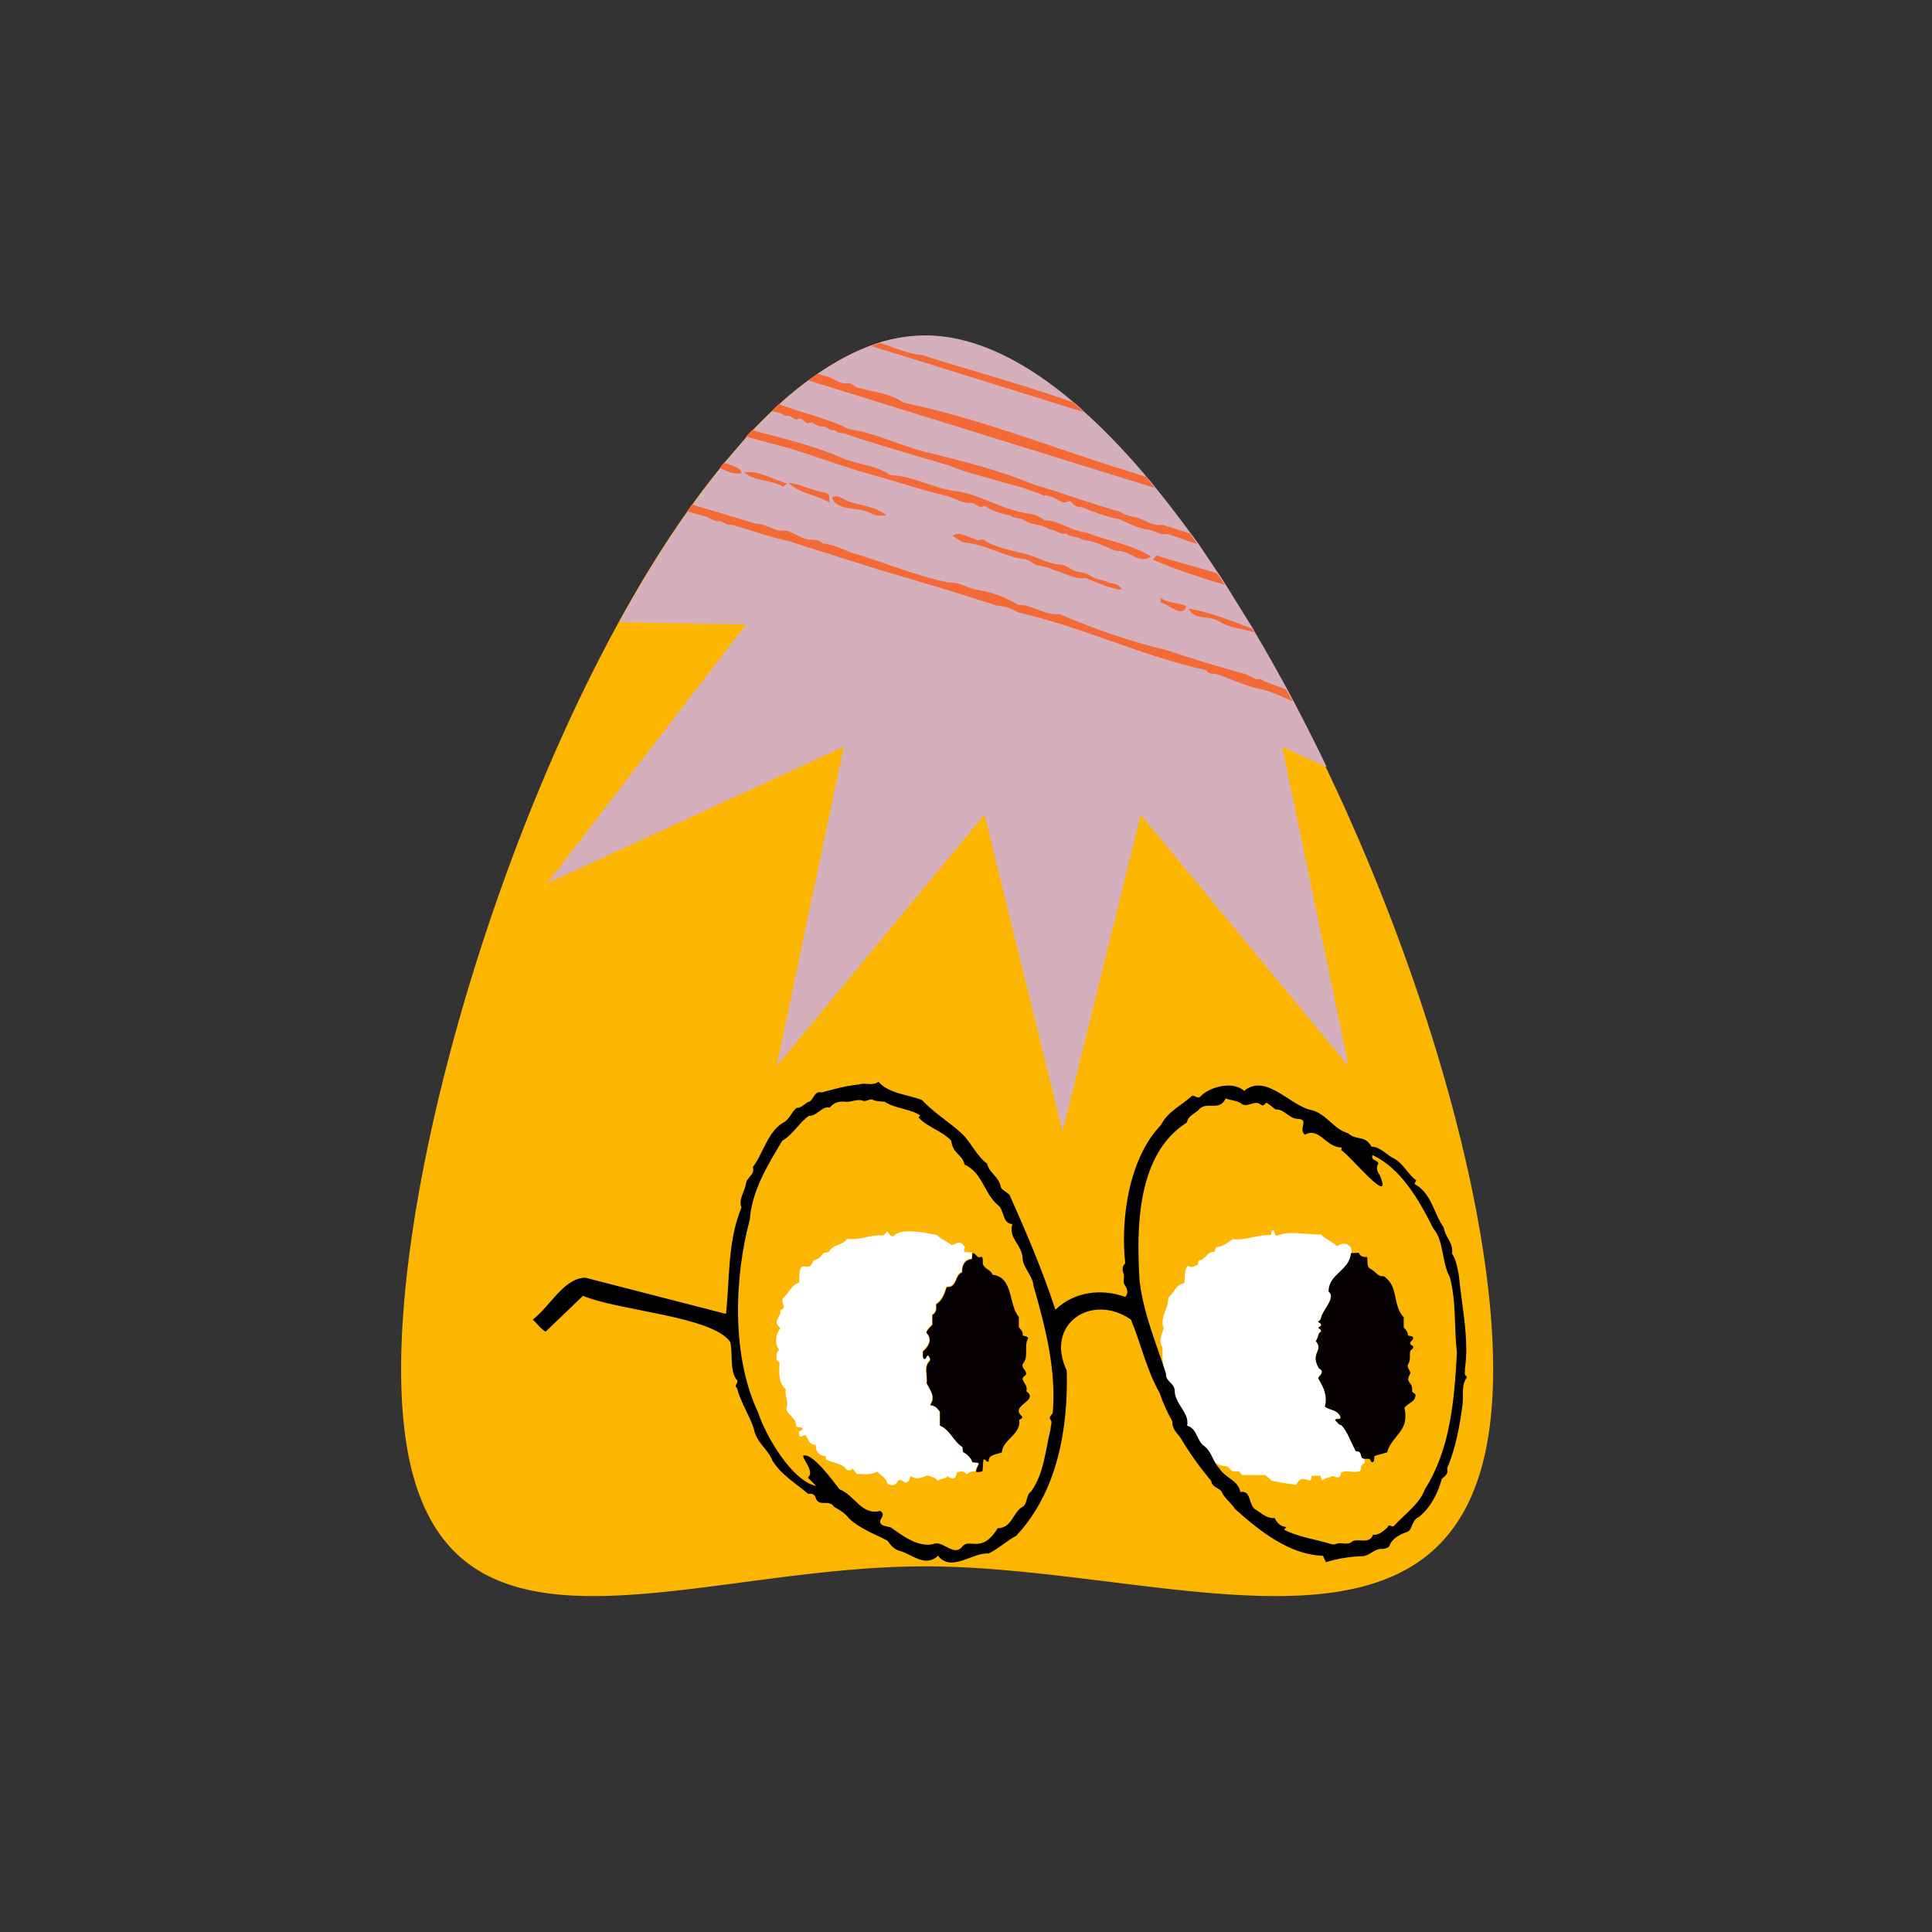 <svg xmlns="http://www.w3.org/2000/svg" viewBox="0 0 512 512"><rect x="0" y="0" width="512" height="512" fill="#333333" stroke="none"/><path d="M395.7 362.9c0 90-82.8 52.2-150.6 52.2-67.9 0-138.8 37.8-138.8-52.2 0-52.5 24.1-136.7 57.6-197.9 5.8-10.6 11.9-20.5 18.2-29.4.4-.6.8-1.2 1.3-1.8 2.4-3.4 4.9-6.6 7.4-9.7.4-.5.8-.9 1.1-1.4l6-7c.5-.6 1.1-1.2 1.6-1.7a108.61 108.61 0 0 1 4.8-4.8c.7-.6 1.3-1.3 2-1.9 2.6-2.4 5.2-4.5 7.9-6.5.8-.6 1.6-1.1 2.4-1.7 4.7-3.2 9.5-5.8 14.2-7.5.8-.3 1.5-.5 2.3-.8 4-1.2 8-1.8 12-1.8 12.7 0 26 6.5 39.1 17.6 1 .8 2 1.7 2.9 2.6 5.6 5 11.1 10.8 16.6 17.3.8.9 1.5 1.8 2.3 2.8 3.2 3.9 6.3 8 9.4 12.2.7.9 1.3 1.8 2 2.7l5.1 7.6c.7 1 1.4 2.1 2.1 3.2l7.2 11.6c.2.3.4.7.6 1.1 2.9 4.9 5.7 9.9 8.5 15l1.7 3.2c3 5.7 6 11.6 8.8 17.5 26.2 54.7 44.3 117.3 44.3 159.5z" fill="#fcb500"/><path d="M357.4 282.6l-55.1-66.7-20.7 84-20.7-84-55.1 66.7 17.8-84.7-78.6 36.2 52.7-68.6-33.6-.6c5.8-10.6 11.9-20.5 18.2-29.4.4-.6.8-1.2 1.3-1.8 2.4-3.4 4.9-6.6 7.4-9.7.4-.5.8-.9 1.1-1.4l6-7c.5-.6 1.1-1.2 1.6-1.7a108.61 108.61 0 0 1 4.8-4.8c.7-.6 1.3-1.3 2-1.9 2.6-2.4 5.2-4.5 7.9-6.5.8-.6 1.6-1.1 2.4-1.7 4.7-3.2 9.5-5.8 14.2-7.5.8-.3 1.5-.5 2.3-.8 4-1.2 8-1.8 12-1.8 12.7 0 26 6.5 39.1 17.6 1 .8 2 1.7 2.9 2.6 5.6 5 11.1 10.8 16.6 17.3.8.9 1.5 1.8 2.3 2.8 3.2 3.9 6.3 8 9.4 12.2.7.9 1.3 1.8 2 2.7l5.1 7.6c.7 1 1.4 2.1 2.1 3.2l7.2 11.6c.2.3.4.7.6 1.1 2.9 4.9 5.7 9.9 8.5 15l1.7 3.2c3 5.7 6 11.6 8.8 17.5l-11.8-5.4 17.6 84.7z" fill="#d6afbc"/><path d="M343.5 393.5c.9-1.7 1.5-1.9 3.6-1.1.6-.3.2-.9.6-1.3h2.2c.2.4.3.8.5 1.3.8-.9 1.9-.7 2.8-1.3.8.4 2.2 1 2.1-.8 1.5-.9 3.4.2 5-.4.7-.5 0-1.7 1.1-2 .5-.2.2-.9.1-1.4-1.5-.3-.1-2-2.2-2-1.2-2.2-2.2-5.2-3.8-6.9-.8-.1-1.1-.9-1.7-1.3.4-.7 1.2 0 1.5-.7-.6-2.1-2.8-1.9-4.2-2.9.8-2.9-.4-5.3-1.8-7.6.5-.8 1.9-1.6.2-2.6-2.4-4.2 1.4-4.5-.8-7.2.7-.8.5-2.1 1.4-2.5 0-.6-.4-.7-.7-.9 0-.5.7-.3.7-.8.1-.6-.6-.5-.8-1 1-.3.7-1.4 1.2-2 .7-1.6 3.4-4.5 1.6-5.9.1-4.9 7.3-6.1 5.9-11.6-1.2-1.5-2.3-1.1-3.7-.4-1.4-1.3-3.2-1.9-4.3-3.1-4.1.2-8.1-1.1-11.7.4-.8-.5-.3-1.2-.9-1.5-.6.1-.4.6-.6 1.3-3.4-.2-6.6 1.5-10.1 1.1-1.4.9-2.6 2-4.3 2.1-.4.2-.3.8-.6 1.3-1.9-.3-2.3 2.2-4.1 2.2l-.3 1.2c-.9.3-1.7 1-2.6.2-1.2 1.5-.6 3.2-1 4.7-2.4.3-2.7 2.9-4.2 3.7.2 3.1-2.4 5.1-1.2 8.3-1.1 2.9-1.1 3.6-.3 5.1-.2 3.8.5 7.1.8 10.2 2.6 1.1 1.3 4.6 1.6 7 1.4 1.1 2.2 2.4 2.7 4 .4.2 1.1-.2 1.3.6-.2.6-.8.3-1.3.7.2.6.7 1 1.2 1.4.3-.2.5-.3.8-.5.5.7 1 1.5 1.5 2.3.4.1.8.2 1.4.3.3.8.1 1.9 1 2.3 1.8 1.1 3.2 2.9 5.5 3 .9 0 1.3.9 2 1.4h1.7c.3.4.6.7.9 1h6.1c.5.4 1 .9 1.6 1.4 0 .3 6.6 1.2 6.6 1.2zm-105.8-.6c.8-1.9 2.2.8 2.8-.2.8-.4.4-1.2 1-1.5 1.4 1.1 2.9.3 4.3-.2.9.5 2.1.3 2.7 1.5.7-.8 1.9-.4 2.6-1.3 1.4 1.1 2.2.8 2.5-1 1.5-.4 1.6-.4 2.7.5.6-.7 1.4-.8 2.3-.8-.1-.9.6-1.5.7-2.3-.4-.3-1-.1-1.7-.3-.4-1.2-1.4-2.1-2.5-2.7 0-.5-.1-.9-.1-1.3-2.4-1.4-3.2-4.5-6-5.7v-3.7c-.7-.8-1.2-1.6-2.6-1.7 1.6-2.2 0-3.9-.9-5.8.3-1.9-.8-4.2.7-5.8.4-.3.2-1.1-.4-1.6-.5.1-.3 1.2-1.1.9-.4-.6-.1-1.4-.2-1.9 1.6-1.4 2.6-3.3.9-5 .3-.9 1-1.4 1.6-2.1v-2.6c1.1-.6 1.1-1.6 1-2.8 1.6-1 2.2-2.7 2.8-4.6 2.8.3 2.1-3.2 4.1-3.9-.1-1.8.7-3.4 2.6-3.5 0-.7.1-1.1.1-1.6-.7 0-1.3-.1-1.9-.1-.5-.5-.2-.8.1-1.2-1.9-2.5-1.9-.7-3.7-.7-1.2-1-2.8-1.5-3.8-2.6-2.4-.5-9.9-2.1-11.4.3-1.2.1-1.3-.9-1.8-1.3-.4.6-.8 1.1-1.5 1.1-3.2-.2-5.8 1.4-9.1.9-1.2 1.8-3.8 1.4-4.9 3.5-.4.1-.9.2-1.3.2-1.2 1.5-1.2 1.5-2.7 2-1.5 4.4-3.9-2.1-3.8 5.9-2.3.7-2.8 3.1-4.4 4.2-.4 1.6 1.3 2.3-.6 3.1.2 2.3-2.3 2.7 0 4.8-1.2 1.5-1.7 4-.3 5.7-.9.7-.7 1.7-.7 2.7.3.3.6.5.8.7-.1 2.6-.5 5.1 1.7 7.2-.5 1.5.7 2.9.2 4.6-.6 1.7 2.9 3.1 2.4 4.9.5.8 1.4.1 1.8.8 0 .7-.9.4-1 1 .2 1.8.6 1 1.7.7 1 1.2.9 2.6 2.8 2.6-.1 1.9.9 2.9 2.6 3 .1.4.1.7.1.9 1.9 1 4.3.9 5.6 2.8.6.1 1.1.1 1.5-.4.4.5.7 1 1 1.4 3.3.2 4.2.1 5.4-.6 2.3 1.9 2.3 1.9 2.8 3.2.3.3 1.8.8 2.5-.3z" fill="#fff"/><path d="M257.7 332.1c1-.1 1.2 1.7 2.4.9.7.8.1 1.6.5 2.3.6 1.1 2.1 1.3 2.4 2.5 5.7.7 4.2 8 7 11.2v2.7c.5.7 1.2 1.2 1 2.1.4.5 1.1.1 1.5.8-1.3 2.1.3 5-1.5 6.9-.2 1.2.8 1.5.9 2.3.3.8-1 .8-.9 1.8.4.9 1.4 1.9 1 3.1 3.6 2.6-4.7 3.7-1.1 6.7 0 .6-.4.6-.8.9.6 3.8-4.4 5.2-4.6 8.6-1.6.6-3.6.6-3.5 2.4-.7.3-.7-.7-1.4-.5-.1 1-.1 2-.2 3-.6.4-1.2.3-1.7.3-.1-.9.6-1.5.7-2.3-.4-.3-1-.1-1.7-.3-.4-1.2-1.4-2.1-2.5-2.7 0-.5-.1-.9-.1-1.3-2.4-1.4-3.2-4.5-6-5.7v-3.7c-.7-.8-1.2-1.6-2.6-1.7 1.6-2.2 0-3.9-.9-5.8.3-1.9-.8-4.2.7-5.8.4-.3.2-1.1-.4-1.6-.5.1-.3 1.2-1.1.9-.4-.6-.1-1.4-.2-1.9 1.6-1.4 2.6-3.3.9-5 .3-.9 1-1.4 1.6-2.1v-2.6c1.1-.6 1.1-1.6 1-2.8 1.6-1 2.2-2.7 2.8-4.6 2.8.3 2.1-3.2 4.1-3.9-.1-1.8.7-3.4 2.6-3.5 0-.7.1-1.1.1-1.6zm100.3 0l2.1-.1c.3.9 1.1 1.2 2.2 1.1.2 1.2-.2 2.8 1 3.2 1.3.7 1.8 2.1 3.4 1.9 4.1 2.7 2.2 7.6 5.3 10.9v2.7c.6.6 1.1 1.2 1.1 2 .4.5 1.1 0 1.4.7.1.7-.9 1-.8 1.5.1.6.8.6.8.8.1.8-.6.7-.8 1.4-.2.9.2 2.1-.5 3.3-.5.7.4 1.5.6 2.4-1.7 2.9.8 2 .4 4.9.3.2.6.5.9.7.2 2-1.9 2.2-2.9 3.6 1.4 6.4-3.3 7.1-4.6 11.8l-3.2.9c-.5.4.1 1.3-.6 1.7-.6.1-.5-.8-1-.9h-1.3c-1.5-.3-.1-2-2.2-2-1.2-2.2-2.2-5.2-3.8-6.9-.8-.1-1.1-.9-1.7-1.3.4-.7 1.2 0 1.5-.7-.6-2.1-2.8-1.9-4.2-2.9.8-2.9-.4-5.3-1.8-7.6.5-.8 1.9-1.6.2-2.6-2.4-4.2 1.4-4.5-.8-7.2.7-.8.5-2.1 1.4-2.5 0-.6-.4-.7-.7-.9 0-.5.7-.3.7-.8.1-.6-.6-.5-.8-1 1-.3.7-1.4 1.2-2 .7-1.6 3.4-4.5 1.6-5.9-.1-4.7 5.6-5.6 5.9-10.2z" fill="#050101"/><path d="M351.4 414l-.8-1.7c-8.9-.3-16.7-6.5-23.3-12.4-1-1.7-2.8-2.7-3.6-4.7-.9-1-2.5-1.1-2.7-2.7-3.3-4-5.6-7.2-8.3-11.7-1-1.2-2.1-2.3-2-4.1-1.3-2.3-2.5-4.9-3.4-7.6-3.5-6.1-4.9-13-7.6-19.4-10.4-7.2-22.9 1.2-17 13.5.4 15.2-2.4 32.1-13.4 43.8-2.5 1.3-4.5 3.3-7.3 4.7-4.1-.4-9.9 5.1-13.4.6-3.3 3-6.4 0-9.8-1.2-1.8-.4-2.6-1.4-3.6-2.8-3.6-1.9-7.2-3.1-10.2-5.9-1-1.4-2.6-2.3-4-3.1-1.2-2-3.7 0-4.7-2-.4-1.2-.8-1.6-2.1-1.4-3.3-2.8-7.1-5-9.5-8.8-1-2.9-4.3-4.8-4.9-8.4-1.2-3.7-3.5-7-4.5-10.9-1.1-.7.9-1.5-.2-2.3-1.8-2.6-.8-6.8-1.6-9.9-4.8-6.8-29.5-8.2-39-12.2l-9.9 9.5c-1.4-.8-2.2-2.1-3.4-3.2 4.5-3.4 8.2-11 13.9-11.1l37.3 9.6c1-9.4.4-19.3 4.1-28.2-.9-2.1.9-4.2 1.2-6.4.3-1.7 2.5-2.4 1.8-4.3 2.7-3.5 3.9-9.2 7.9-11.7 1.8-.8 2.4-3 3.7-4 1.5.1 2.2-1.4 3.5-1.7 1.1-.8 1.3-2.9 3.2-2.4 3.4-.9 6-1.7 9.8-2.1 1.9-.6 3.4.5 5.2-.7 2.7 3.1 7.9 3.4 11.5 4.8 3.2 3.4 7.2 5.8 10.7 9 2.5 2.5 3.8 5.8 6.6 7.9.5 2.4 3.2 3.5 3.6 6.1.1.7 1.4 1.3 2.3 2.1 4.4 9.8 8.8 20.1 12.2 30.5 4.9-4.8 12.2-5.7 18.5-3.4 1.1-1.2.3-2.5-.1-3.1-.7-1.1 0-2-.3-3-.4-.9-.5-2 .4-2.8-1.3-11.9 1-27.9 9.5-36.7 1.8-3.6 5.4-5.1 8.2-7.7.8-.2 1.5 1 2.3.1 2.3-2.4 8.5-4.2 11.5-1.4 5.8-4.8 12.2 4 17.9 5.1 3.8.9 5.9 5.1 9.6 6.1 2.6 2.2 4.3.3 6.3 3.6 1.9-.1 3.7 1.8 5.3 2.8 3 1.3 4 4.2 6.5 6.1-.2.4-.4.8-.4 1 4.5 2.4 5 7.7 7.7 11.5.4 2.7 2.6 3.9 2.2 6.9 1.1 1.7 1.4 3.7 1.8 5.7.8 8.4 2.8 16.9 1.6 25.1.2.3-.4 1.2.4 1.7.1 0 .1.4.1.4-1.5 1.9-.8 4.7-1.1 7.1-.8 5.8-1.8 11.6-4.1 16.9.4 1.4-.4 2-1.4 2.8-1 3.8-3.1 7.8-6.2 10.2-1.8.7-1.6 3.6-3.1 3.9-1.9.7-3.9 1.7-4.6 3.7-.1.4-1.1.7-1.7.8-2.2-.3-3.4 1.8-5.4 1.9-3.2.1-6.6.6-9.7 1.6zm12.5-7.3c1.4.3 2.9-1.1 3.8-1.9.4-1.3 1.3.3 1.8-.5 2.7-3 6.7-5.7 8.1-9.6 6.8-10.7 7.8-23.7 8.5-36.2-.8-6.8-.1-13.4-1.9-20.1-2.2-4-1.5-9.6-4.4-12.9-3.6-7.3-8.6-16-16.1-19.4-.4 1.6 1.3 1.2 1.6 2.2-.6 1-.5 2 .3 3 4 9.5-8.5-5.9-10.2-6.5.1-.2.1-.5.2-.7-4.3 0-5.9-5.5-9.8-3.4-1.9-1.6 1.4-4.1-2-4.2-2.2-.1-3.4-2.6-5.8-2.5-.7-.6-1.6-1.3-2.4-1.8-.8.8-.9.9-1.4.6-1.5-1.4-3.3.6-4.9-.1-1.3-1.1-2.9-1-4.5-1.6-1.6 3.7-5.3.4-7.3 3.2-1.4 1.1-2.6 1.5-3 3.2-13.1 8.3-13.4 27.5-12.5 41.9 1 8.6 4.4 16.6 7 24.6-.2 2.1 2.3 2.5 2.3 4.6.1 3.6 4 5.8 3.3 9.2 2.7.8 2.5 4 4.5 5.4 2 1.5 2.3 4.1 4 5.9 1.7 2.7 5 3.1 5.6 6.3 3.1-.6 2 3.8 4.3 4.8 1.6 1 2.6 2.2 4.8 2.1.6 1.3 1.5 2.2 3.1 2.4-.3.3-.4.5-.6.7 3.7 1.9 8.1 2.5 12.2 3.7 1.2.6 1.9-.4 3.2-.1 1 .1 2 .2 2.8-.6 1.8-.7 4.4.9 5.4-1.7zm-120-111.1c-3-1.9-6.5-1.7-9.4-3.6-1.1-.2-2.2 0-3.3-.6-.9-.3-1.7.8-2.8.2-1.2-.3-2.8.4-4.1.4-1.8-.2-3.1 0-4.4 1.5-2.2-.4-3.3 2.3-5.5 2.2-2.6 1.7-4.2 5-7.1 6.6-3.8 6.4-8 13.1-8.6 20.9-4.2 15.7-4.8 36.3 2.2 51.1 2 6.2 9 18.2 15.4 19.5l-2.2-2.2c1.7-1.6-.8-4-1.3-5.8 2.4-1.1 8.1 6.9 9.7 8.9 4 1.5 5.8 7 10.8 5.7.8.7.8 1.1.3 1.9-1.3 2.1 1.3 2.1 2.5 2.5 3.2 2.3 7.3 5.3 11.2 4.4 2.5-1.2 5.4 3.5 7.7.7 1.9-2.5 5.1 2.1 9.4-4.9 3.7-.1 3.9-3.8 6.3-5.5 1.8-.8 1-3.1 2.5-4.2 3.5-4.7 3.8-10.9 5.2-16.5 0-.8.5-1.9.1-2.4-.9-1.1.6-1.4.5-2.2.9-11.3-1.9-22.3-5.1-33.4-.2-2.7-2.6-4.6-2.9-7.2 0-3.6-3.9-5.5-2.7-9.2-2.8-.2-2.1-3.8-3.8-5-3.8-3.2-4-8.5-8.9-10.8-.5-2.7-3.1-2.7-3.5-6.3-2.7-2.8-6.3-3.5-8.7-6.2l.5-.5z"/><path d="M306 129.3l-91.8-28.5 2.4-1.7 2.3.6c1.7.3 3.7 2.2 5.5 1.9 1.5-.3 2 1 3.1 1.2 4 1.1 8.4 1.4 11.9 3.9 17.5 3.6 35.1 10.2 52.4 15.9l12 3.8c.7 1 1.5 1.9 2.2 2.9zm11.3 14.9l-7.9-2.7c-2.1.5-3.7-1.2-5.7-1.2-2.3-.5-4.8-1.6-7-2.7-3.5-.6-6.8-1.9-10-3.2-1.3.1-2.2-.5-3-1.6-.6.1-1.2.3-1.8.4-1.7-.6-3.2-2-5.3-1.9-7.9-3.3-17.1-4.7-25-7.9-9-2.7-18.4-5.3-27.2-8.3-.4-.4-1.4-.2-2-.4-.7-.2-1-.9-2-.7-.6.1-1.5-1.1-2.1-1-1.3.2-2.2-.5-3.1-1.1-.5.1-.9.2-1.3.3-.8-.4-1.3-1.7-2.5-1.1-.2.1-.7 0-.9-.1-.7-.5-1.4-1-2.4-.8-1.1-.8-2.4-1-3.7-1.2.7-.6 1.3-1.3 2-1.9 6.2 2.4 12.6 3.6 18.5 6.6 7.2 1 13.8 4.5 20.9 6.2 9.5 2.3 19.1 4.8 28.2 8.5 7.6 2.2 14.8 5 22.5 7.1 1.3.7 2.7 1.4 4.1 1.5 2.7.6 4.7 2.5 7.6 2.1l7.2 2.3c.6 1 1.3 1.9 1.9 2.8zm25.3 41.7c-2.5-1.2-5.1-2.3-7.7-3.1-4.4-.7-8.5-2.9-12.7-4.2-1-.1-2 0-2.6-1-16.9-3.7-32.9-11.5-49.8-15.3-1.7-1.1-3.6-1.7-5.7-1.8-9.9-3.3-20.8-6.5-30.8-9.4l-24.3-7.7c-5.1-1.1-10-2.9-15-4.3-1.2.1-2-.4-3-1-1.4.3-2.5-.6-3.6-1.1l-5.3-1.5c.4-.6.8-1.2 1.3-1.8l17 5.1c2.7 0 5 2.2 7.5 1.8 1.7.1 3.5 1.5 5.2 2.1 1.6.7 3.5-.2 4.9 1.3 2.8.3 5.2 1.5 7.7 2.5 8.6 2.4 17 6.2 25.9 7.9 2.8-.2 4.9 1.6 7.5 1.9 3.7.7 7.5 1.9 10.7 4 3.9-.1 7.1 2.9 10.9 2.4 9 3.9 18.8 7.3 28.5 9.6 6.9 2.3 13.6 4.4 20.7 6.3 1.1.3 2.5 1.5 3.6 1.4.7-.3 1 .3 1.4.5 2 .8 4 1.5 5.9 2.2.6 1 1.2 2.1 1.8 3.2zm-37.5-38.4c-3.3 2.1-5.5-1.5-8.8-1.5-1.4-.1-2.6-1-4-1.4-1.7-.9-3.5-1.2-5.3-1.5-1.2-1.1-3.2-.5-4.4-1.7-1.7.4-2.9-1.1-4.5-1.1-1.8-1.5-4.4-1-6.3-2.2-1.2-1.1-2.7-.4-4-1.5-1.9-.3-3.7-.9-5.5-1.7-.7-.4-1.3-1.2-2.2-.5-.1.1-.3 0-.5-.1-.9-.3-1.4-1.3-2.8-1-2 0-4.2-1.5-6.3-2-5.5-1.2-10.8-3-16.2-4.6-8.5-2.2-16.5-5.2-24.7-7.8-4-1-7.9-2.1-11.9-3.2.5-.6 1.1-1.2 1.6-1.7 8.3 2.2 16.5 4.1 24.4 7.6 4 1.6 8.6 1.7 12.2 4.3 5.7.2 10.8 3.1 16.2 4.1 7.2.6 13.2 5.1 20.4 6.1 1.4.1 3.2.8 4.3 1.8 4 0 7 2.9 11.1 3.2 5.7 2.3 11.9 3.1 17.2 6.4zm19.4 7.5c-6.4-2-12.9-4-19-6.7.4-.4.7-.8 1-1.1 5.2 1.7 10.6 3 15.9 4.7.8.9 1.5 2 2.1 3.1zm-37.3-45.8l-56.3-17.5 2.3-.8c3.7 1.1 7.3 2.9 11.2 3.2 13.1 4.2 26.8 7.8 39.9 12.5l2.9 2.6zm45.2 58.4c-3-1.1-6.6-1.1-9.3-2.9s-6.4-.1-8.1-3.4c5.6.9 11.3 3.2 16.8 5.3.1.3.4.7.6 1zm-77.3-23.9l-2.7-1.7c2-1.4 3.9.4 5.9.8.5.2 1 .6 1.6.2.2-.1.7 0 .9.2 3.3 2 7.6 2.7 11.3 3.7 3 .8 5.5 2.5 8.7 2.7 1.5 0 2.7 1.1 4 1.7 1.3.5 3 .3 4.2 1.3 1.5 1.1 3.5 1 5.1 1.9 1.3.1 2.9.6 3.2 1.8-3.3-.3-6.4-1.9-9.6-3.1-3 .4-5.8-1.5-8.7-2.2-1.7-1.2-4-.6-5.6-2-1.5-1.2-3.3-.8-4.9-1.4-4.6-1.4-8.3-3.4-13.4-3.9zm-58.6-18.3c-2.2.4-3.9-.6-5.6-1.3-.1 0-.1 0-.2-.1.4-.5.8-.9 1.1-1.4 2.6.8 4.8 1.6 4.7 2.8zm38.4 11.2c-1.6.1-3 .1-4.2-.6-3-1.8-8.8-.3-10.2-4.1 1.4-1.2 3.2.7 4.7 1.1 3.3 1 7 1.3 9.7 3.6zm-15.1-3.4c-3.8-2.3-7.9-2.3-10.9-5.3 2.9.3 6.3 2.1 9.5 2.6 1.4.4 1.4.4 1.4 2.7zm-22.6-8c4.1-.6 7.5 1.9 11.3 2.9l-.9.9c-3.2-1.9-7.3-1.3-10.4-3.8zm110.3 34.4c.1-.3.1-.6.2-1.1 2.1 1.5 4.5 1 6.7 2.2-1 3.3-4.7-.6-6.9-1.1z" fill="#f46a37"/></svg>

